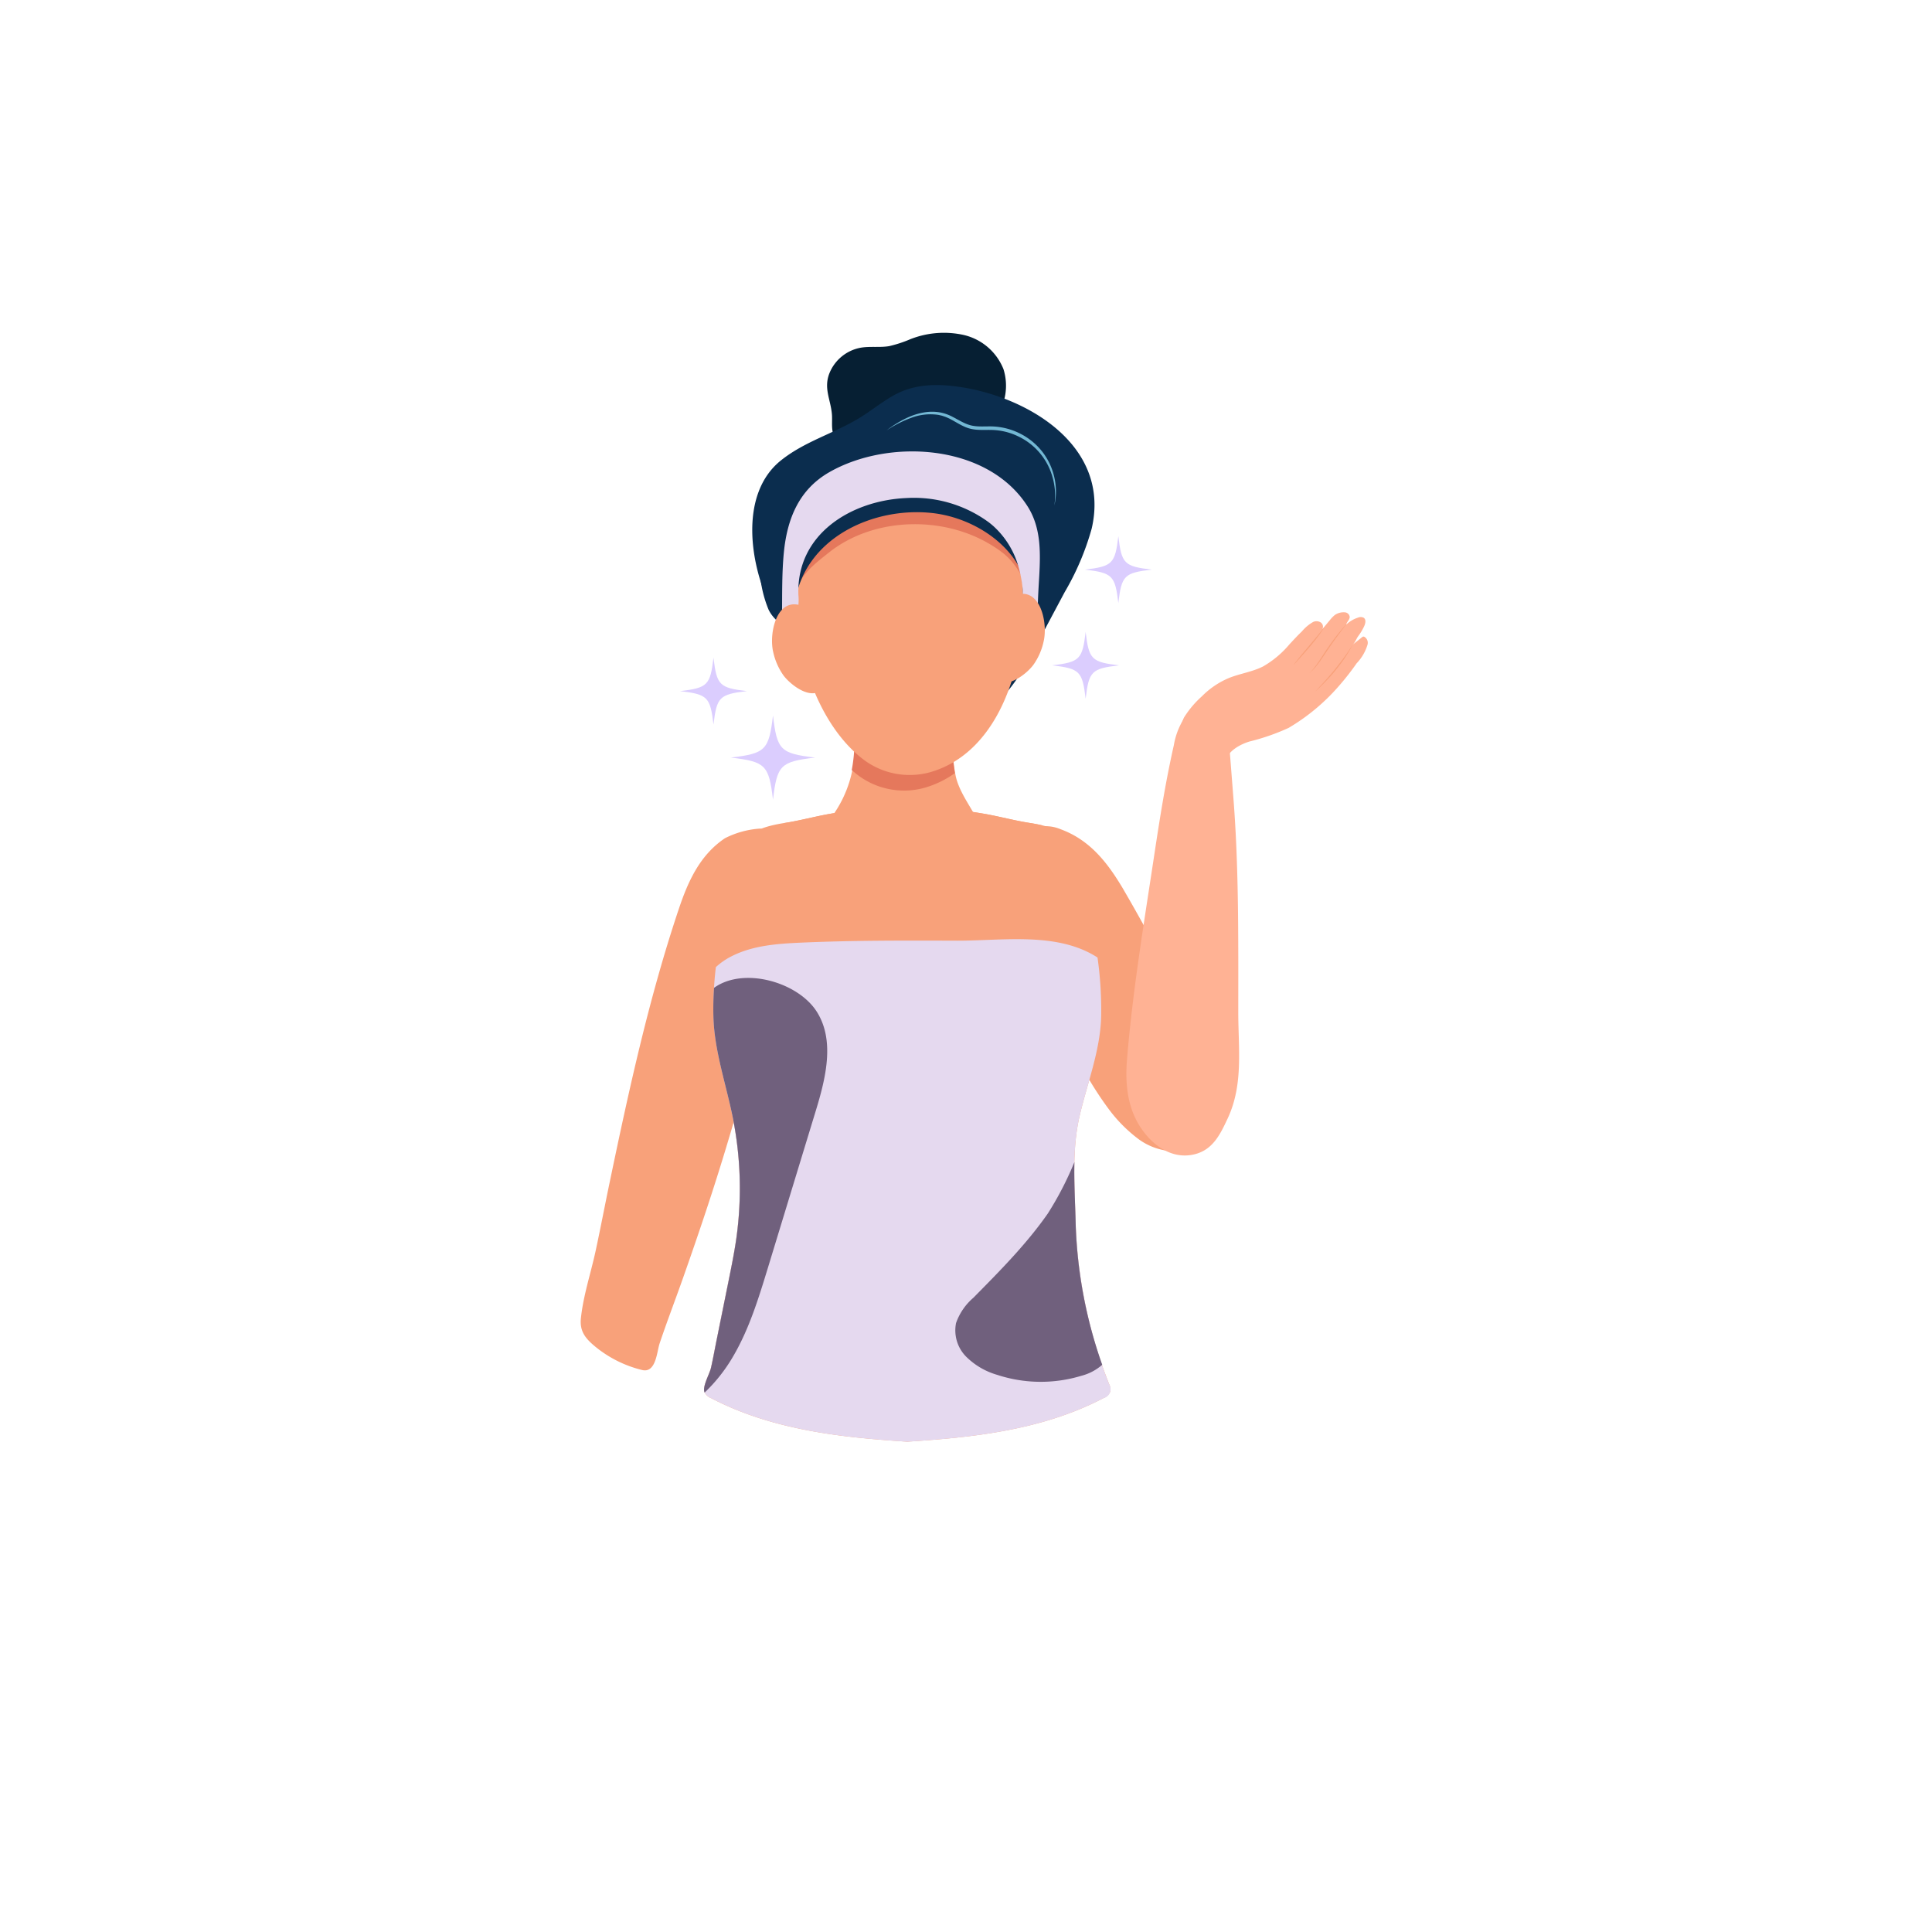 <svg xmlns="http://www.w3.org/2000/svg" xmlns:xlink="http://www.w3.org/1999/xlink" width="319.397" height="319.397" viewBox="0 0 319.397 319.397">
  <defs>
    <filter id="Rectangle_2" x="0" y="0" width="319.397" height="319.397" filterUnits="userSpaceOnUse">
      <feOffset dx="-1" dy="13" input="SourceAlpha"/>
      <feGaussianBlur stdDeviation="10" result="blur"/>
      <feFlood flood-color="#f0f2f4"/>
      <feComposite operator="in" in2="blur"/>
      <feComposite in="SourceGraphic"/>
    </filter>
  </defs>
  <g id="Group_1144" data-name="Group 1144" transform="translate(-1147 -6292)">
    <g id="Group_1137" data-name="Group 1137" transform="translate(-92 3658)">
      <g transform="matrix(1, 0, 0, 1, 1239, 2634)" filter="url(#Rectangle_2)">
        <rect id="Rectangle_2-2" data-name="Rectangle 2" width="259.397" height="259.397" rx="129.699" transform="translate(31 17)" fill="#fff"/>
      </g>
    </g>
    <g id="Group_1131" data-name="Group 1131" transform="translate(1243 6347)">
      <path id="Path_2482" data-name="Path 2482" d="M31861.289,21708.232c-.684-1.662.293-3.979-1.828-4.146a14.944,14.944,0,0,0-5.773,1.594c-4.215,2.824-6.145,7.295-7.605,11.631-4.957,14.754-8.266,29.99-11.441,45.209-.793,3.789-1.512,7.6-2.328,11.377-.8,3.7-2.043,7.379-2.437,11.15-.219,2.123.723,3.313,2.359,4.664a19.471,19.471,0,0,0,7.754,3.879c2.309.563,2.441-3.023,2.906-4.406,1.23-3.662,2.625-7.273,3.906-10.92,2.582-7.324,5.063-14.686,7.289-22.129a249.624,249.624,0,0,0,6.352-25.707C31861.773,21723.291,31864.281,21715.492,31861.289,21708.232Z" transform="translate(-31829.844 -21622.102)" fill="#f8a17a"/>
      <path id="Path_2485" data-name="Path 2485" d="M34749.2,15861.842c-1.637-.27-3.641-.775-4.766-2.113-1.1-1.309-.637-2.9-.8-4.443-.246-2.373-1.348-4.145-.41-6.588a6.919,6.919,0,0,1,5.145-4.248c1.563-.279,3.18,0,4.742-.268a20.4,20.4,0,0,0,3.488-1.141,15.124,15.124,0,0,1,8.855-.7,9.345,9.345,0,0,1,6.559,5.654,9.14,9.14,0,0,1-1.32,8.086,13.663,13.663,0,0,1-6.8,4.873,27.224,27.224,0,0,1-8.379,1.268A34.418,34.418,0,0,1,34749.2,15861.842Z" transform="translate(-34702.117 -15841.96)" fill="#061f33"/>
      <path id="Path_2486" data-name="Path 2486" d="M36938.125,21721.77c-4.57-6.219-7.594-13.207-10.445-20.187-2.746-6.719-6.871-13.828-5.035-21.652.418-1.789,1.531-3.906,3.77-4.555a6.221,6.221,0,0,1,3.867.316c5.027,1.824,7.914,5.785,10.277,9.723a300.066,300.066,0,0,1,14.906,29.082c1.738,3.773,4.945,12.4-3.7,14.2a12.117,12.117,0,0,1-1.336.2,10.392,10.392,0,0,1-7.2-1.941A24.207,24.207,0,0,1,36938.125,21721.77Z" transform="translate(-36850.977 -21593.617)" fill="#f8a17a"/>
      <path id="Path_2487" data-name="Path 2487" d="M33895.152,16515.791c-.859.484-1.738.926-2.621,1.35-3.5,1.668-7.41,3.068-11.176,2.176-4.891-1.156-7.633-5.48-10.445-9.281-3.066-4.131-6.926-7.33-9.363-12.059-3.68-7.127-5.555-19.068,1.484-24.68,3.922-3.129,8.617-4.391,12.852-6.939,1.922-1.16,3.676-2.6,5.625-3.719,3.4-1.951,7.1-2.037,10.871-1.5,11.484,1.627,25.184,9.8,22,23.463a44.037,44.037,0,0,1-4.457,10.48q-2.367,4.441-4.73,8.887c-1.789,3.359-3.641,6.795-6.465,9.316A21,21,0,0,1,33895.152,16515.791Z" transform="translate(-33829.906 -16452.199)" fill="#0b2d4e"/>
      <path id="Path_2488" data-name="Path 2488" d="M34734.4,19932.2c4.09,4.646,11.934,5.014,17.43,3.115,3.742-1.295,6.391-4.244,6.465-8.3.09-4.533-3.887-7.754-4.891-11.98a28.055,28.055,0,0,1-.457-7.3c.07-2.842.086-5.7.227-8.537a30.263,30.263,0,0,0-8.09-.768c-2.473.1-4.941-.156-7.414-.014a.893.893,0,0,0-.559.168.832.832,0,0,0-.184.533c-.328,3.84,0,7.729-.258,11.576a19.386,19.386,0,0,1-3.109,10.023A9.351,9.351,0,0,0,34734.4,19932.2Z" transform="translate(-34691.391 -19841.654)" fill="#f8a17a"/>
      <path id="Path_2489" data-name="Path 2489" d="M35051.262,19912.123a30.608,30.608,0,0,1-.344-6.762c.066-2.846.086-5.7.227-8.535a30.12,30.12,0,0,0-8.09-.77c-2.473.1-4.941-.158-7.418-.012a.894.894,0,0,0-.555.162.824.824,0,0,0-.184.535c-.328,3.84,0,7.73-.27,11.576a25.941,25.941,0,0,1-.41,3.291c.387.34.785.666,1.188.967a12.683,12.683,0,0,0,10.832,1.971A16.363,16.363,0,0,0,35051.262,19912.123Z" transform="translate(-34989.41 -19839.305)" fill="#e5785c"/>
      <path id="Path_2490" data-name="Path 2490" d="M33288.3,21550.146a1.983,1.983,0,0,0,1.121,1.074c9.219,4.814,19.547,6.264,29.652,7.008.887.064,1.75.127,2.6.184v.025c.063,0,.121-.01.18-.012s.125.008.18.012v-.025q1.277-.085,2.605-.184c10.1-.744,20.434-2.193,29.648-7.008a1.972,1.972,0,0,0,1.121-1.074,2.024,2.024,0,0,0-.176-1.223,79.278,79.278,0,0,1-5.543-26.5c-.133-5.8-.672-11.969.609-17.635,1.262-5.561,3.473-10.939,3.609-16.711.172-7.342-1.309-14.572-2.777-21.725-1.457-7.084-2.121-9.143-9.051-10.223-2.473-.385-4.918-1.055-7.387-1.492a73.047,73.047,0,0,0-12.676-1.084l-.164,0c-.051,0-.109,0-.164,0a72.952,72.952,0,0,0-12.676,1.082c-2.469.438-4.91,1.107-7.379,1.492-6.934,1.08-7.594,3.139-9.055,10.223-1.473,7.152-2.949,14.383-2.777,21.725.129,5.59,2.078,11.215,3.188,16.656a59.362,59.362,0,0,1,.609,20.027c-.324,2.314-.789,4.607-1.254,6.9q-.979,4.852-1.961,9.705c-.332,1.615-.617,3.246-.984,4.854C33289.176,21547.205,33288.031,21549.17,33288.3,21550.146Z" transform="translate(-33267.867 -21375.086)" fill="#f8a17a"/>
      <path id="Path_2491" data-name="Path 2491" d="M33290.258,23016.254a11.307,11.307,0,0,1,2.652-1.822c3.48-1.758,7.492-2.051,11.391-2.225,8.6-.385,17.207-.355,25.816-.326,7.383.023,16.211-1.455,22.824,2.525.145.086.281.174.414.26a61.961,61.961,0,0,1,.605,9.7c-.137,5.77-2.348,11.148-3.609,16.709-1.281,5.668-.746,11.83-.609,17.635a79.369,79.369,0,0,0,5.539,26.5,1.522,1.522,0,0,1-.941,2.3c-9.215,4.814-19.551,6.264-29.656,7.008-.879.064-1.75.127-2.6.184v.025l-.176-.012-.18.012v-.025c-.852-.055-1.719-.119-2.605-.184-10.1-.744-20.43-2.193-29.648-7.008a1.976,1.976,0,0,1-1.125-1.072c-.266-.979.879-2.943,1.1-3.922.367-1.605.656-3.238.984-4.854q.984-4.852,1.965-9.705c.461-2.293.93-4.588,1.254-6.9a59.264,59.264,0,0,0-.613-20.027c-1.105-5.441-3.059-11.064-3.187-16.654A59.84,59.84,0,0,1,33290.258,23016.254Z" transform="translate(-33267.914 -22911.369)" fill="#e5d9ef"/>
      <path id="Path_2492" data-name="Path 2492" d="M34283.164,21457.674c.1-.291.246-.66.418-1.072-.645-.154-1.348-.291-2.148-.416-2.473-.383-4.914-1.053-7.379-1.49a73.114,73.114,0,0,0-12.676-1.086l-.164,0c-.059,0-.109,0-.164,0a72.921,72.921,0,0,0-12.676,1.084c-2.465.438-4.91,1.107-7.379,1.49l-.055.01a23.113,23.113,0,0,0,1.152,4.684,26.306,26.306,0,0,0,3.66,6.576,20.754,20.754,0,0,0,12.395,7.75,21.2,21.2,0,0,0,21.934-9.877,39.6,39.6,0,0,0,3.078-7.654Z" transform="translate(-34207.227 -21375.135)" fill="#f8a17a"/>
      <path id="Path_2493" data-name="Path 2493" d="M36275.988,25646.8a53.589,53.589,0,0,1-4.391,8.5c-3.551,5.092-7.957,9.518-12.316,13.938a9.779,9.779,0,0,0-2.859,4.17,6.171,6.171,0,0,0,1.645,5.541,11.96,11.96,0,0,0,5.133,3.023,23.117,23.117,0,0,0,13.922.166,8.37,8.37,0,0,0,3.465-1.826,76.584,76.584,0,0,1-4.387-23.277C36276.121,25653.686,36275.91,25650.221,36275.988,25646.8Z" transform="translate(-36194.367 -25509.689)" fill="#70607d"/>
      <path id="Path_2494" data-name="Path 2494" d="M33306.969,23475.355c3.031,4.775,1.477,11-.176,16.412q-3.967,13-7.926,25.994c-1.535,5.016-3.086,10.08-5.742,14.6a26.949,26.949,0,0,1-4.7,5.961,1.043,1.043,0,0,1-.051-.156c-.273-.979.875-2.943,1.1-3.922.367-1.605.656-3.238.984-4.854q.984-4.852,1.965-9.705c.461-2.293.926-4.588,1.254-6.9a59.465,59.465,0,0,0-.613-20.027c-1.105-5.441-3.059-11.064-3.187-16.652-.039-1.57,0-3.133.1-4.689C33294.844,23467.883,33303.832,23470.424,33306.969,23475.355Z" transform="translate(-33267.938 -23363.1)" fill="#70607d"/>
      <path id="Path_2495" data-name="Path 2495" d="M34415.246,17432.947a34.41,34.41,0,0,0-1.656-10.285c-4.367-12.742-20.387-15.676-29.871-6.35-10.574,10.4-6.121,34.846,5.3,43.291a12.689,12.689,0,0,0,10.824,1.973C34410.9,17458.441,34415.488,17444.713,34415.246,17432.947Z" transform="translate(-34342.098 -17388.908)" fill="#f8a17a"/>
      <path id="Path_2496" data-name="Path 2496" d="M34374.855,17293.617a25.374,25.374,0,0,0-2.879-5.443c-4.707-6.818-13.941-9-21.477-5.906-6.762,2.777-13.3,9.977-14.023,17.453-.18,1.84.422,3.449.473,5.221-.1-3.6,2.965-5.838,5.484-7.836,7.383-5.871,18.832-6.133,26.789-1.266a19.616,19.616,0,0,1,2.02,1.381,11.47,11.47,0,0,1,3.965,6.516c.113.576.258,1.256.8,1.5-.285-.125.172-2.92.18-3.232A21.067,21.067,0,0,0,34374.855,17293.617Z" transform="translate(-34301.391 -17260.766)" fill="#e5785c"/>
      <path id="Path_2497" data-name="Path 2497" d="M33982.5,17136c.555-1.834,2.313-3.426,2.953-5.281a14.3,14.3,0,0,0,.484-8.686,18.367,18.367,0,0,0-3.707-6.658,21.828,21.828,0,0,0-18.344-7.754c-2.691.227-4.672,1.518-7.031,2.613a71.165,71.165,0,0,1-7.449,2.455c-2.8.924-5.687,1.893-7.906,3.832a14.266,14.266,0,0,0-3.648,5.27,14.955,14.955,0,0,0-.828,7.559,19.812,19.812,0,0,0,1.445,6.273c.867,1.826,2.8,3.021,4.527,3.932-.41-.219-.262-4.246-.187-4.822,1.375-10.8,12.824-16.182,22.766-15.068,7.055.789,14.75,5.783,15.8,13.336.152,1.1.117,2.594,1.031,3.381C33982.422,17136.25,33982.461,17136.121,33982.5,17136Z" transform="translate(-33907.414 -17089.846)" fill="#0b2d4e"/>
      <path id="Path_2498" data-name="Path 2498" d="M34245.352,17257.547a14.271,14.271,0,0,1,4.1,6.57,20.127,20.127,0,0,1,.734,3.848c.164,1.7-.637,4.281.129,5.822.957,1.949,2.359.068,2.352-1.3-.012-2.236.121-4.387.254-6.605.219-4.029.313-8.121-1.945-11.639-6.6-10.311-22.871-11.26-32.73-5.633-5.039,2.873-7,7.711-7.543,13.3-.32,3.279-.273,6.65-.3,9.938a2.8,2.8,0,0,0,.207,1.3,1.047,1.047,0,0,0,1.055.633c.535-.092.813-.676.992-1.186a8.547,8.547,0,0,0,.453-3.668c-.387-10.107,8.789-15.633,17.832-16.025a20.909,20.909,0,0,1,13.4,3.836C34244.7,17256.992,34245.035,17257.266,34245.352,17257.547Z" transform="translate(-34177.117 -17225.564)" fill="#e5d9ef"/>
      <path id="Path_2499" data-name="Path 2499" d="M36664.34,18929.545c4.781-2.674,6.324,3.961,5.527,7.279a10.441,10.441,0,0,1-1.687,3.842c-1.125,1.525-4.375,4.072-6.273,2.432a4.223,4.223,0,0,1-1-3.158C36660.8,18936.893,36661.105,18931.357,36664.34,18929.545Z" transform="translate(-36593.34 -18885.758)" fill="#f8a17a"/>
      <path id="Path_2500" data-name="Path 2500" d="M34097.363,19053.9c-4.777-2.674-6.32,3.963-5.527,7.279a10.623,10.623,0,0,0,1.688,3.842c1.133,1.525,4.375,4.072,6.277,2.434a4.241,4.241,0,0,0,1-3.158C34100.9,19061.25,34100.6,19055.715,34097.363,19053.9Z" transform="translate(-34060.008 -19008.373)" fill="#f8a17a"/>
      <path id="Path_2501" data-name="Path 2501" d="M35445.9,16779.611a19.155,19.155,0,0,1,1.93-1.311,15.467,15.467,0,0,1,2.1-1.051,10.893,10.893,0,0,1,2.281-.629,7.771,7.771,0,0,1,2.379-.008,7.19,7.19,0,0,1,2.262.777c.707.361,1.363.766,2.051,1.064a6.045,6.045,0,0,0,1.051.354,6.836,6.836,0,0,0,1.109.139c.754.037,1.523-.012,2.32.008a11.091,11.091,0,0,1,4.594,1.182,10.858,10.858,0,0,1,3.66,2.99,10.67,10.67,0,0,1,2,4.256,10.515,10.515,0,0,1,0,4.654,11,11,0,0,0-.273-4.586,10.583,10.583,0,0,0-5.633-6.82,10.634,10.634,0,0,0-4.363-1.092c-.762-.027-1.535.02-2.336-.023a7.063,7.063,0,0,1-1.2-.162,5.783,5.783,0,0,1-1.148-.4c-.734-.334-1.391-.758-2.062-1.115a8.62,8.62,0,0,0-1.023-.477l-.535-.18-.551-.127a8.881,8.881,0,0,0-4.477.459A18.922,18.922,0,0,0,35445.9,16779.611Z" transform="translate(-35395.332 -16763.457)" fill="#73b8d4"/>
      <path id="Path_2502" data-name="Path 2502" d="M38287.293,20287.951c.457-2.52.953-5.031,1.516-7.521a11.978,11.978,0,0,1,1.559-4.213,3.725,3.725,0,0,1,6.855.619,12.462,12.462,0,0,1,.789,4.068c.211,2.748.43,5.5.641,8.238.605,7.68.77,15.607.8,23.4.023,4.012.008,8.029.008,12.043,0,5.986.875,11.934-1.746,17.547-1.215,2.6-2.43,5.184-5.473,5.934-3.828.947-7.148-1.594-9.09-4.686-2.086-3.332-2.395-7.2-2.082-11.025.922-11.215,2.773-22.324,4.453-33.443C38286.074,20295.252,38286.641,20291.594,38287.293,20287.951Z" transform="translate(-38190.75 -20212.242)" fill="#ffb294"/>
      <path id="Path_2503" data-name="Path 2503" d="M38902.688,19174.09c-1.121-3.012,1.371-4.855,3.863-5.645a36.253,36.253,0,0,0,6.508-2.262,33.626,33.626,0,0,0,8.43-7.068,41.7,41.7,0,0,0,2.809-3.607,7.632,7.632,0,0,0,1.809-3.105,1.157,1.157,0,0,0-.531-1.275.362.362,0,0,0-.215-.031.424.424,0,0,0-.168.1c-.516.412-1.043.826-1.57,1.24.434-.338.617-.992.941-1.422a9.455,9.455,0,0,0,.938-1.547c.242-.486.414-1.178-.031-1.49a1.106,1.106,0,0,0-.941-.025,5.084,5.084,0,0,0-1.969,1.17c.113-.475.613-.826.59-1.312a.87.87,0,0,0-.871-.734,2.514,2.514,0,0,0-1.6.455,5.458,5.458,0,0,0-.832.865c-.469.564-.937,1.125-1.4,1.693a.85.85,0,0,0-.129-1.365,1.326,1.326,0,0,0-1.184-.066,6.74,6.74,0,0,0-1.883,1.572c-.711.674-1.371,1.4-2.039,2.113a16.386,16.386,0,0,1-4.367,3.674c-1.812.926-3.9,1.186-5.781,1.969a13.772,13.772,0,0,0-4.328,2.957,16.266,16.266,0,0,0-2.988,3.541,11.49,11.49,0,0,0-.934,4.793Z" transform="translate(-38796.02 -19100.85)" fill="#ffb294"/>
      <path id="Path_2504" data-name="Path 2504" d="M40520.457,19527.5a21.041,21.041,0,0,1-1.262,2.154c-.465.7-.969,1.357-1.488,2.01s-1.078,1.271-1.656,1.873c-.285.3-.578.6-.875.891s-.6.574-.91.854l.84-.922c.285-.3.559-.611.84-.924.547-.621,1.094-1.246,1.613-1.893s1.027-1.3,1.516-1.973S40520.02,19528.205,40520.457,19527.5Z" transform="translate(-40392.82 -19475.961)" fill="#f8a17a"/>
      <path id="Path_2505" data-name="Path 2505" d="M40451.32,19277.49c-.531.684-1.055,1.371-1.562,2.064s-1.016,1.395-1.492,2.109c-.492.705-.953,1.438-1.461,2.139-.258.35-.516.693-.8,1.021a9.432,9.432,0,0,1-.914.918,11.713,11.713,0,0,0,.844-.977c.266-.34.516-.691.758-1.049.477-.713.93-1.445,1.422-2.162s.992-1.412,1.531-2.09S40450.727,19278.121,40451.32,19277.49Z" transform="translate(-40324.613 -19229.447)" fill="#f8a17a"/>
      <path id="Path_2506" data-name="Path 2506" d="M40259.25,19316.2a19.147,19.147,0,0,1-1.176,1.705c-.41.551-.844,1.084-1.289,1.611s-.895,1.047-1.359,1.559l-.691.77-.7.766c.2-.281.41-.551.625-.828l.641-.8c.445-.535.891-1.059,1.332-1.584l1.324-1.58C40258.4,19317.283,40258.828,19316.744,40259.25,19316.2Z" transform="translate(-40136.234 -19267.615)" fill="#f8a17a"/>
      <path id="Path_2507" data-name="Path 2507" d="M33618.6,20373.51c-5.742.682-6.293,1.229-6.969,6.971-.68-5.742-1.238-6.289-6.973-6.971,5.734-.68,6.293-1.229,6.973-6.971C33612.3,20372.281,33612.855,20372.83,33618.6,20373.51Z" transform="translate(-33579.84 -20303.268)" fill="#dbcdfe"/>
      <path id="Path_2508" data-name="Path 2508" d="M33015.656,19689.551c-4.547.535-4.988.973-5.527,5.527-.539-4.555-.969-4.992-5.527-5.527,4.559-.539,4.988-.977,5.527-5.527C33010.668,19688.574,33011.109,19689.012,33015.656,19689.551Z" transform="translate(-32988.176 -19630.297)" fill="#dbcdfe"/>
      <path id="Path_2509" data-name="Path 2509" d="M37801.145,18253.295c-4.555.539-4.988.975-5.523,5.527-.539-4.553-.98-4.988-5.531-5.527,4.551-.537,4.992-.977,5.531-5.525C37796.156,18252.318,37796.59,18252.758,37801.145,18253.295Z" transform="translate(-37706.738 -18214.127)" fill="#dbcdfe"/>
      <path id="Path_2510" data-name="Path 2510" d="M37414.758,19384.848c-4.551.539-4.992.975-5.527,5.525-.539-4.551-.973-4.986-5.531-5.525,4.559-.541,4.992-.979,5.531-5.527C37409.766,19383.869,37410.207,19384.307,37414.758,19384.848Z" transform="translate(-37325.754 -19329.854)" fill="#dbcdfe"/>
    </g>
  </g>
</svg>
